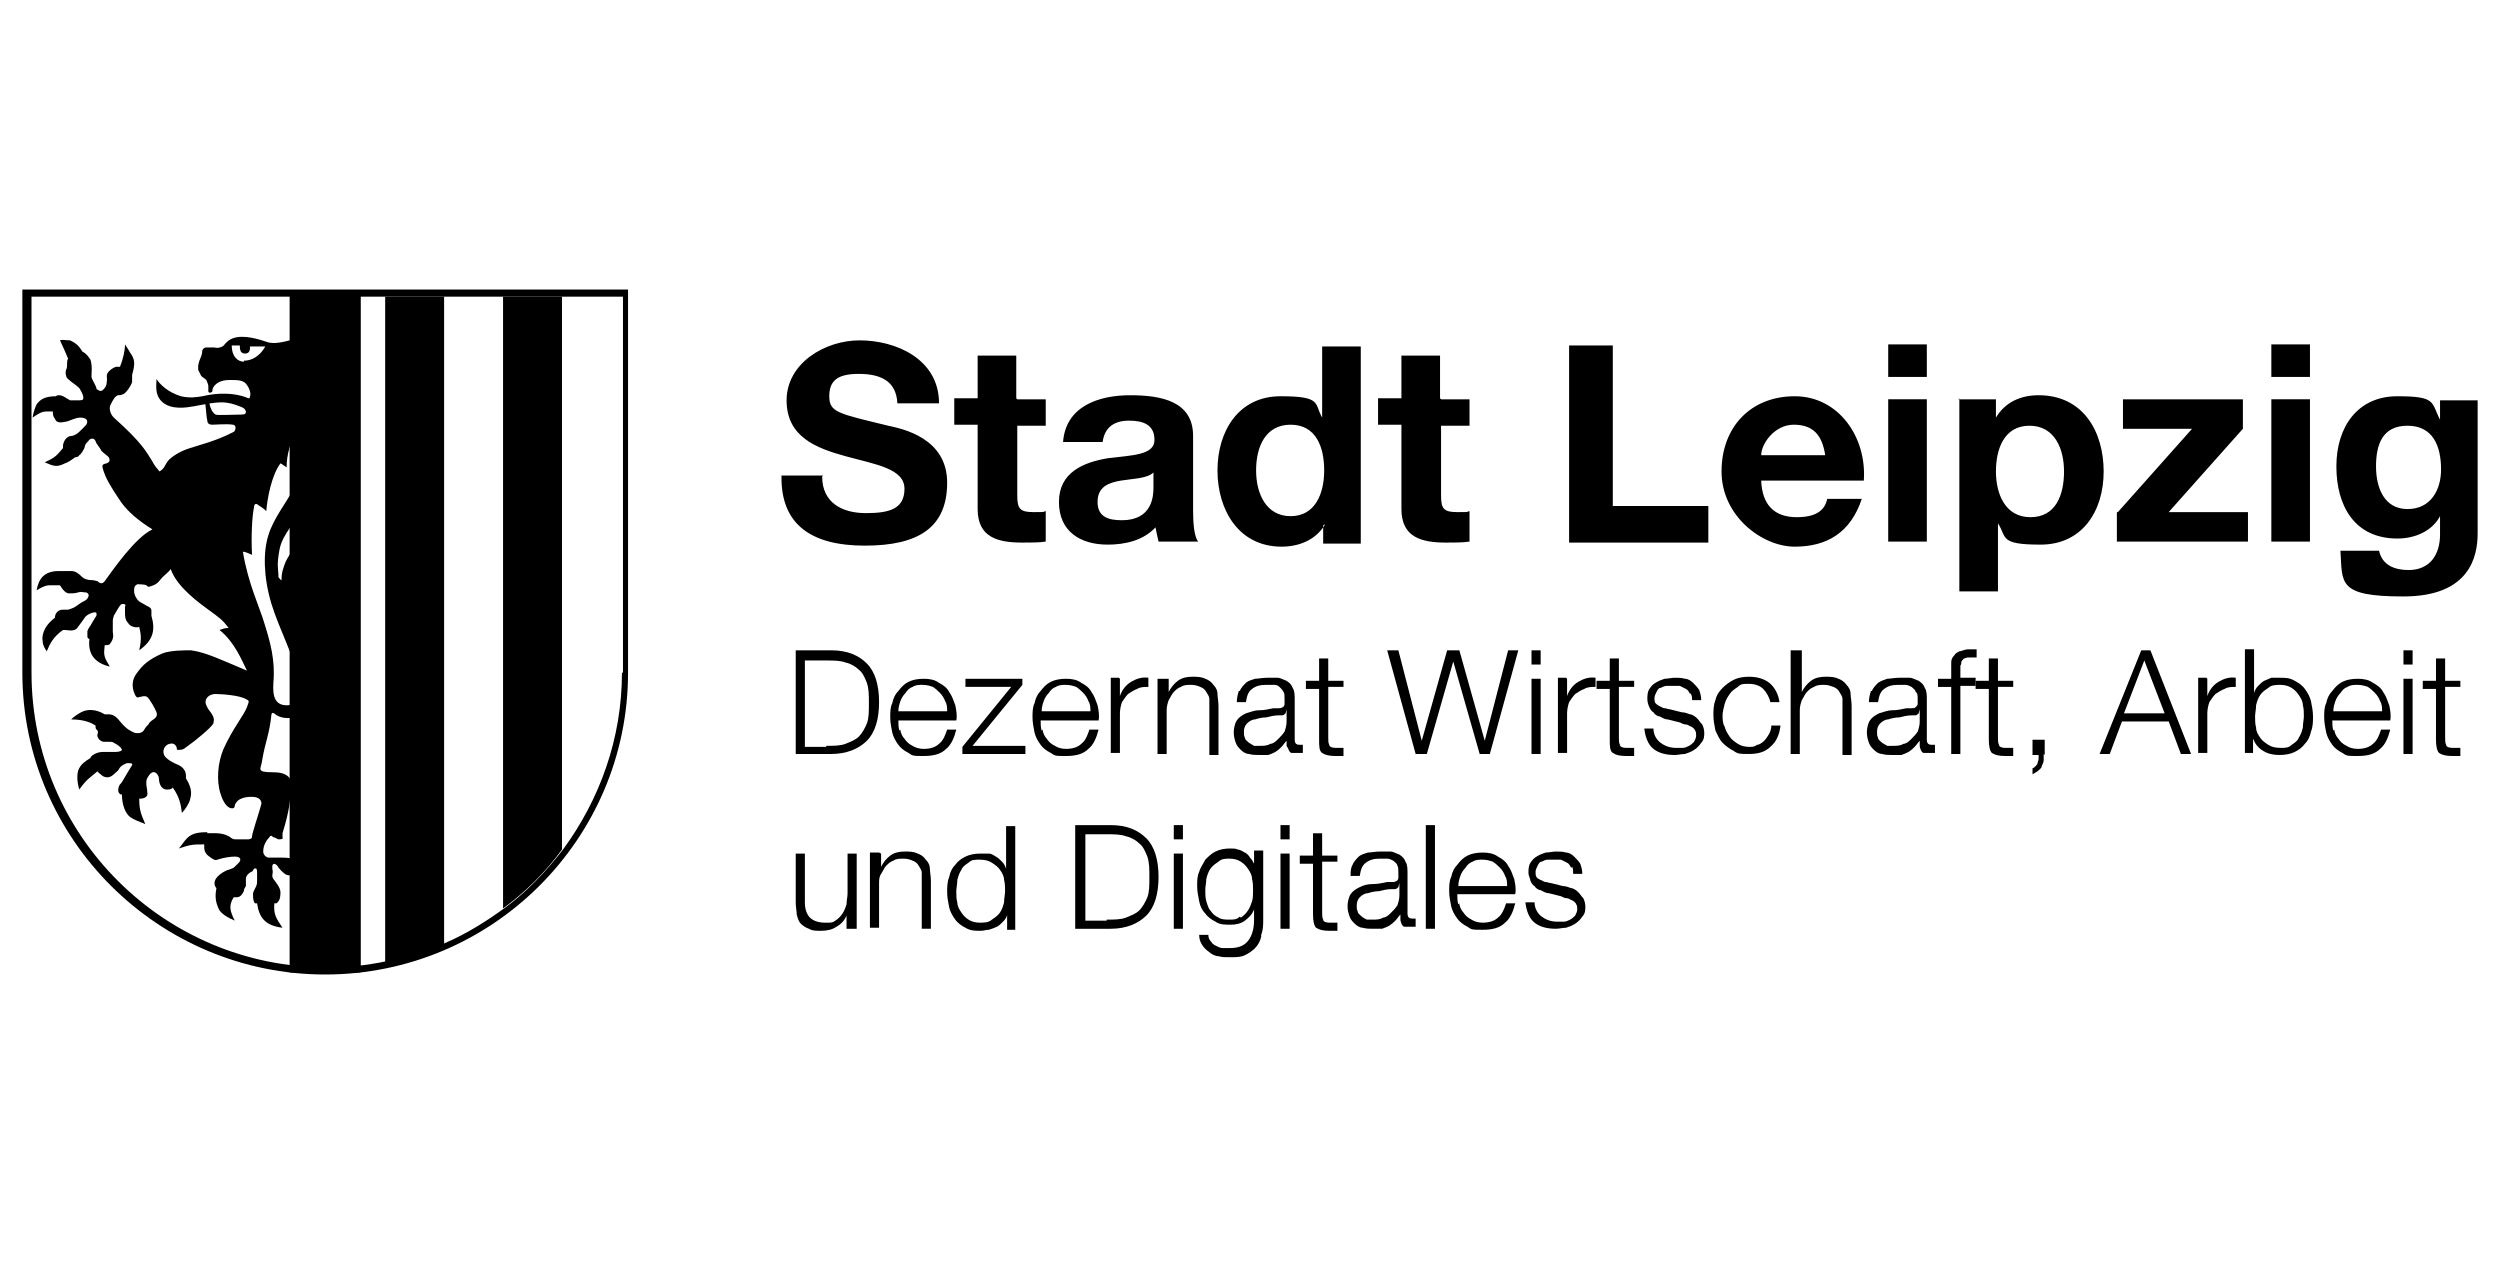 <?xml version="1.0" encoding="UTF-8"?>
<svg xmlns="http://www.w3.org/2000/svg" id="Ebene_1" version="1.1" viewBox="0 0 246 124" width="89" height="45">
  
  <defs>
    <style>
      .st0 {
        fill-rule: evenodd;
      }

      .st1 {
        fill: none;
        stroke: #000;
        stroke-miterlimit: 10;
        stroke-width: 7px;
      }
    </style>
  </defs>
  <path d="M2.2,28.3v37.7c0,16.4,13.4,29.7,29.8,29.7s29.8-13.3,29.8-29.7V28.3H2.2ZM61.2,66c0,6.5-2.2,12.5-5.8,17.4-1.7,2.2-3.6,4.2-5.8,5.8-1.8,1.3-3.7,2.5-5.8,3.4-1.9.8-3.8,1.4-5.8,1.8-1.9.4-3.8.6-5.8.6-16.1,0-29.1-13-29.1-29V29h58.2v37Z"/>
  <path class="st1" d="M32,28.5v67"/>
  <path d="M29.3,84.9s0,0,0-.1c-.1-.4-.6-.6-1.5-.6-.3,0-1.1,0-1.4,0-.1,0-.5-.2-.5-.6,0-.7.4-1.2.6-1.4.1-.2.2-.2.4,0,.2,0,.4.2.5.2.2,0,.5,0,.4-.2,0,0,0-.2,0-.4.7-2.3.7-3,.9-4.6,0-.4,0-1.4-1.8-1.4s-1.2-.3-1.1-1.2c.3-1.8.7-2.5.9-4.4,0-.3.2-.3.4-.1.6.5,2.4.7,3.2-.8.7-1.3.6-2.9,0-4.4-.6-1.4-.5-3.1-.3-3.9.1-.8.7-1.1.8-2.2,0-.8.1-1.3-.8-1.9,0,1.3-1,2.3-1.1,3.3,0,.2-.3.2-.3,0,0-.4,0-1.3,0-2,0-.7.3-1.7,1.2-2.8.7-.8,1-1.8,1-2.7,0-.9-.5-1.4-.7-1.6,0,.6-.2,1.1-.4,1.4-.5.9-1.1,1.6-1.6,2.6-.3.8-.4,1.1-.4,1.8-.1,0-.2-.2-.3-.3,0-.8-.2-1.1.1-2.7.3-1.6,1.6-2.6,2.3-4.4.4-1.1.6-1.8.4-2.5-.1-.5-.4-.9-1.2-1.1.2,1.1,0,1.6-.3,2.3-.4.9-1.8,2.6-2.3,4.3-.5,1.6-.5,4,.3,6.7.8,2.6,2.3,5.3,2.7,7.6.3,1.9-.4,2.4-1,2.4-1.3.1-1.6-.8-1.5-2.2.2-2.2-.3-4-.9-5.9-.4-1.4-1.6-3.9-2.1-7,.3,0,.6.2.9.3-.1-1.8,0-3.8.2-4.7,0-.3.2-.4.4-.2.3.2.5.3.8.6.1-1.2.5-3.5,1.4-4.7.2.1.3.2.6.4,0-2.7,1.7-4.2,1.6-8.1,0-1.3-.6-2.2-.8-2.5.3-.4.6-1.1.5-1.6,0-.2-.2-.5-1-.3-1.1.3-1.7.3-2.1.2-.9-.3-2.4-.8-3.5-.4-.5.2-.7.5-.8.6-.2.3-.7.4-1,.3-.2,0-.6,0-.8,0-.2,0-.3.1-.4.3,0,.6-.3.8-.4,1.5,0,.1,0,.3,0,.4.1.2.2.4.3.6.2.2.3.2.5.4.1.2.2.5.2.6,0,.1,0,.3,0,.5,0,.2.3.2.4,0,0-.1,0-.2.1-.4.2-.3.6-.7,1.6-.7.8,0,1.4,0,1.7.5.3.4.4.9.3,1.1,0,.3-.2.2-.4.1-1.1-.4-2.6-.5-4.3-.1-.6.1-1.2.2-2.1,0-1.3-.4-2.1-1.2-2.4-1.7,0,.6-.2,1.5.5,2.2.9.9,2.5.6,3.1.5,1.6-.3,2.2-.4,2.8-.4.7,0,1.3.2,1.8.4.3.1.5.2.6.5,0,.2-.1.3-.4.3-.8,0-2.4.1-2.6,0-.3-.2-.5-.6-.6-1.1-.2,0-.3,0-.4,0,.1.8.1,1.3.2,1.7,0,.2.1.4.5.4.2,0,1.5-.1,2,0,.4,0,.3.6.1.7-1.7.9-3.4,1.3-4.3,1.6-1,.3-1.9.9-2.2,1.3-.3.4-.3.7-.8,1-.7-.8-.5-.7-.9-1.3-.4-.6-.8-1.5-3.6-4-.4-.4-.5-1-.3-1.3.2-.4.4-.8.7-.9.2,0,.3,0,.5-.1.2,0,.8-.8.9-1.2,0-.2,0-.5,0-.7.3-1.1.3-1.5-.2-2.2-.1-.2-.3-.5-.5-.8,0,.6-.2,1.5-.5,2.2-.1,0-.3,0-.4,0-.3.1-.7.4-.8.6-.2.3,0,.5-.1.9,0,.4-.2.6-.3.7-.3.4-.6,0-.7,0,0-.3-.4-.8-.5-1.2,0-.4.1-1.1-.1-1.7-.2-.3-.4-.6-.8-.8,0,0,0,0,0,0-.4-.7-.8-.9-1.2-1.1-.4,0-.8-.1-1,0,.2.4.6,1.3.8,1.8-.2.3,0,.8-.2,1.1-.1.3,0,.8.2.9.4.4.7.5,1.1.9.2.3.4.7.4.9,0,.2,0,.3-.4.3-.4,0-.8,0-.9,0-.4-.2-.7-.5-1.1-.5-.1,0-.2,0-.3.1-1.2,0-1.6.4-1.9.8-.1.2-.3.7-.4,1.3.6-.4.9-.6,1.4-.6.3,0,.5,0,.6,0,0,.2,0,.5.2.7.2.6.9.3,1.1.3.2,0,.9-.4,1.4-.4.8,0,.8.5.5.8-.4.4-.8.9-1.3,1-.5,0-.8.4-.9.9,0,0,0,.2,0,.3-.6.7-.7.9-1.8,1.4.9.4,1.2.5,2,.1.3-.1.6-.3,1-.6.1,0,.3,0,.4-.2.2-.1.4-.5.5-.7.1-.3,0-.3.4-.7.1-.2.5-.4.7,0,0,.2.4.6.6,1,.2.2.5.4.7.6.2.4,0,.5-.2.6-.5.1-.5.2-.3.8.2.6.6,1.4,1.7,3,.7,1,1.8,1.9,3.1,2.7-1.7.8-3.9,4-4.7,5.1-.3.4-.6.1-.7,0-.1,0-.3-.1-.5-.1-.4,0-.8-.1-1-.3-.4-.4-.7-.6-1.1-.6-.4,0-.7,0-1.1,0,0,0-.1,0-.1,0-1.5,0-2,.8-2.2,1.9.8-.5,1.1-.5,1.4-.5.3,0,.6,0,.9,0,.3.5.6.8.9.8.3,0,.6,0,.9-.1.3-.1.4,0,.7,0,.2,0,.4.2.3.4-.1.3-.3.4-.5.5-.6.3-.7.6-1.5.8-.1,0-.2,0-.5,0-.6,0-.8.5-.8.8,0,0,0,0,0,0-1.2.9-1.3,1.9-1.2,2.3,0,.4.2.7.4,1,.3-.7.6-1.4,1.6-2.1,0,0,.1,0,.2,0,.2,0,.9.2,1.2-.2.3-.4.6-.8.8-1.1.2-.2.4-.3.7-.4.4-.1.4,0,.4.2,0,.2-.2.3-.2.4,0,0-.2.3-.3.5-.1.2-.3.4-.4.7,0,.2,0,.5,0,.6,0,0,0,.1.2.2-.2,1.6.7,2.4,2,2.7-.6-1-.6-1.1-.5-2.1.2,0,.4,0,.5-.1.3-.4.4-.7.3-1.2,0-.4,0-.5,0-1.1,0-.1,0-.2.1-.5.3-.5.5-.9.7-1.1.1-.1.6-.1.4.2,0,.1,0,.2,0,.6,0,.3,0,.7.3,1,.2.4.8.5,1.1.4.1.5.3,1,0,2.3,1.4-1,1.6-2,1.2-3.4,0,0,0,0,0,0,0-.2,0-.3,0-.5,0-.3-.3-.4-.5-.5-.3-.2-.6-.3-.8-.5-.1-.1-.4-.5-.4-.9,0-.4,0-.5.3-.7.1,0,.7,0,.9.1.2.2.2.2.7,0,.5-.2.6-.5.9-.8.2-.2.7-.6.8-.8.6,1.8,2.9,3.4,3.7,4,1.1.8,1.4,1,2,1.8-.4,0-.6.1-.9.2,1.5,1.2,2.2,3,2.7,4-2.4-1-4-1.8-5.5-2-.7,0-2,0-2.8.3-1.4.6-2,1.2-2.5,1.9-.5.6-.6,1.4-.2,2.2.1.2.2.3.4.2.2,0,.5-.2.8,0,.3.3.8,1.2.9,1.5,0,0,.2.4-.3.7-.3.2-.4.3-.5.5-.1.1-.3.3-.4.5-.2.4-.7.4-1,.3-.4-.2-.7-.3-1.3-1-.4-.5-.7-.8-1.2-.8-.2,0-.3,0-.4,0-.8-.5-1.6-.5-2.1-.3-.5.2-1,.6-1.2.8,1.4,0,2.1.4,2.4.6,0,.2,0,.3.1.4.3.2,0,.5.1.7.1.3.4.5.6.5.8,0,.9,0,1,.1,0,0,.4.2.6.4,0,0,.2.2.2.3-.1.2-.6.2-.7.2-.2,0-.6,0-1.2,0-.6,0-1.2.4-1.2.6,0,0,0,0,0,0h0c-.5.3-.9.6-1.1,1-.2.3-.3,1.1,0,2.1.8-1.1,1-1.1,1.8-1.8,0,.1.2.2.3.3.4.4.9.4,1.3,0,.2-.2.4-.3.5-.5.2-.4.6-.5.8-.6.3,0,.6,0,.5.2-.2.3-.6,1-.9,1.5-.2.4-.3.3-.4.6-.2.6.1.8.3.8,0,1.1.4,1.9.8,2.2.4.3.8.4,1.5.7-.5-1.1-.6-1.6-.6-2.5,0,0,0,0,.1,0,.4,0,.8-.2.7-.6,0-.3-.1-.6-.1-.9s0-.4.2-.7c.3-.5.7-.6,1,0,.1.4,0,.5.2.9.1.2.3.4.6.4.2,0,.5,0,.6-.2.7,1,.8,1.7.9,2.5.3-.3.7-.9.8-1.3.1-.4.3-1-.4-2.1,0,0,0-.2,0-.3,0-.2-.1-.7-.7-1-.5-.2-1.1-.5-1.4-.9-.3-.5,0-1.1.5-1.2.4-.1.6.1.7.4,0,.2,0,.2.2.2.5,0,.6-.2.9-.4.6-.4,2.3-1.8,2.5-2.2,0-.2.2-.4-.2-1-.1-.2-.3-.3-.5-.8-.2-.4,0-1,.8-1.1.6,0,2.4.1,3.1.5.4.2.3.2.1.8-.3.8-1.4,2.1-2.3,4.1-.6,1.4-.7,3.2-.3,4.4.3,1,.7,1.3.9,1.4,0,0,.5.2.5-.2,0-.1.1-.3.3-.5.6-.5,1.7-.4,1.9-.3.3.1.5.4.4.7-.3,1.1-.8,2.5-.9,3.1,0,.2,0,.2-.3.3-.3,0-.9,0-1.3,0-.2,0-.2,0-.4-.1-.7-.6-1.7-.5-2.2-.5,0,0-.2,0-.2,0,0,0,0,0,0-.1-.9,0-1.5.1-2,.6-.3.3-.6.8-.8,1,1.2-.4,1.4-.4,2.5-.4,0,.1,0,.2,0,.3,0,.4.2.7.5.9.4.3.6.4.8.3.6-.2,1.3-.3,1.7-.3.7,0,.6.4.4.6-.1.1-.3.3-.4.4-.2.2-.4.2-.6.3-.2,0-.9.4-1.2.8-.3.4-.2.8,0,1-.2,1,0,1.5.2,2,.2.5.9.9,1.6,1.2-.5-1-.6-1.5-.1-2.3.2,0,.2,0,.3,0,.3,0,.5-.2.7-.6,0-.1,0-.2.2-.5,0-.2,0-.5,0-.7,0-.3.2-.5.5-.7.2,0,.2-.2.3-.3.2-.1.3,0,.3.3,0,.3,0,.6,0,1,0,.5-.4.8-.4,1.2,0,.3,0,.7.2.9,0,0,.1,0,.2,0,.2,1.4.8,2.2,2.5,2.4-.6-.9-.9-1.3-.8-2.4.2,0,.3,0,.3-.1.3-.2.3-.8.3-1,0-.2-.1-.5-.4-.9-.3-.4-.4-.5-.4-.7,0-.3.1-.3,0-.7,0,0,0-.2,0-.3.1-.3.3-.2.5,0,.2.4.7.8.9.9.4.1.7,0,1,0,0,0,0,0,.1-.1.3.2,1,.6,1.3,1.9.7-1.5.8-2.6-.7-3.6ZM24,35.4c-.6,0-1.2-.5-1.2-1.6.2,0,.6,0,.8,0,0,.3,0,.8.5.8s.5-.4.5-.7h1.5c-.2.4-.9,1.4-2.1,1.4Z"/>
  <path d="M37.9,94.5c2-.4,4-1,5.8-1.8V29h-5.8v65.4Z"/>
  <path d="M49.5,89.2c2.2-1.6,4.2-3.6,5.8-5.8V29h-5.8v60.2Z"/>
  <path class="st0" d="M80.9,46.7c0,2.6,2,3.6,4.3,3.6s3.8-.4,3.8-2.4-2.9-2.4-5.8-3.2c-2.9-.8-5.8-1.9-5.8-5.5s3.7-5.9,7.2-5.9,7.8,1.8,7.8,6.2h-4.1c-.1-2.3-1.8-2.9-3.8-2.9s-2.9.6-2.9,2.2.9,1.7,5.8,2.9c1.4.3,5.8,1.2,5.8,5.6s-2.8,6.2-8.1,6.2-8.3-2.1-8.2-6.9h4.1ZM100.1,39.1h2.8v2.6h-2.8v6.9c0,1.3.3,1.6,1.6,1.6s.8,0,1.2-.1v3c-.6.1-1.5.1-2.3.1-2.4,0-4.4-.5-4.4-3.3v-8.3h-2.3v-2.6h2.3v-4.2h3.8v4.2ZM113.5,46.3c-.6.6-2,.6-3.2.8-1.2.2-2.3.6-2.3,2.1s1.1,1.8,2.4,1.8c3,0,3.1-2.4,3.1-3.2v-1.4ZM104.6,43.4c.2-3.6,3.5-4.7,6.6-4.7s6.2.6,6.2,4v7.3c0,1.3.1,2.6.5,3.1h-3.9c-.1-.4-.2-.9-.3-1.4-1.2,1.3-3,1.7-4.7,1.7-2.7,0-4.8-1.3-4.8-4.2s2.4-3.9,4.8-4.3c2.4-.3,4.6-.3,4.6-1.8s-1.1-1.9-2.5-1.9-2.4.6-2.6,2.1h-3.9ZM127,41.6c-2.5,0-3.4,2.2-3.4,4.5s1,4.5,3.4,4.5,3.3-2.2,3.3-4.5-.8-4.5-3.3-4.5ZM130.4,51.4h0c-.9,1.5-2.5,2.2-4.3,2.2-4.2,0-6.3-3.6-6.3-7.5s2.1-7.3,6.2-7.3,3.3.7,4.1,2.1h0v-7h3.8v19.4h-3.7v-1.8ZM141.8,39.1h2.8v2.6h-2.8v6.9c0,1.3.3,1.6,1.6,1.6s.8,0,1.2-.1v3c-.6.1-1.5.1-2.3.1-2.4,0-4.4-.5-4.4-3.3v-8.3h-2.3v-2.6h2.3v-4.2h3.8v4.2ZM154.4,33.8h4.3v15.8h9.4v3.6h-13.7v-19.4ZM179.6,44.6c-.3-2-1.2-3-3.1-3s-3.2,1.9-3.2,3h6.3ZM173.3,47.1c.1,2.4,1.3,3.6,3.5,3.6s2.8-.9,3-1.8h3.4c-1.1,3.3-3.4,4.7-6.6,4.7s-7.2-3-7.2-7.4,2.9-7.4,7.2-7.4,7.1,4,6.8,8.3h-10.1ZM185.8,53.1h3.8v-14h-3.8v14ZM185.8,36.9h3.8v-3.2h-3.8v3.2ZM203.1,46.2c0-2.2-.9-4.5-3.4-4.5s-3.3,2.3-3.3,4.5.9,4.5,3.4,4.5c2.5,0,3.3-2.2,3.3-4.5ZM192.7,39.1h3.7v1.8h0c.9-1.5,2.4-2.2,4.2-2.2,4.4,0,6.4,3.6,6.4,7.5s-2.1,7.2-6.2,7.2-3.3-.7-4.2-2.1h0v6.7h-3.8v-19ZM208.4,50.2l7.3-8.2h-6.8v-2.9h11.8v2.9l-7.3,8.2h7.8v2.9h-12.9v-2.9ZM223.5,53.1h3.8v-14h-3.8v14ZM223.5,36.9h3.8v-3.2h-3.8v3.2ZM240.2,46c0-2.3-.8-4.3-3.3-4.3s-3.1,1.9-3.1,4,.8,4.2,3.1,4.2,3.3-1.9,3.3-3.9ZM243.8,52.3c0,2.3-.8,6.2-7.3,6.2s-6-1.3-6.2-4.5h3.8c.3,1.4,1.5,1.9,2.9,1.9,2.1,0,3.1-1.5,3.1-3.5v-1.8h0c-.8,1.5-2.5,2.2-4.2,2.2-4.2,0-6-3.2-6-7.1s2.1-6.9,6-6.9,3.3.6,4.2,2.3h0v-1.9h3.7s0,13.1,0,13.1Z"/>
  <path d="M81.8,63.8c1.6,0,2.7.5,3.5,1.3.8.8,1.2,2.1,1.2,3.8s-.4,3-1.2,3.8c-.8.8-2,1.3-3.5,1.3h-3.5v-10.2h3.5ZM81.3,73.2c.7,0,1.4,0,1.9-.2.5-.2,1-.4,1.3-.7.3-.3.6-.8.8-1.3.2-.5.2-1.2.2-2s0-1.4-.2-2c-.2-.5-.4-1-.8-1.3-.3-.3-.8-.6-1.3-.7-.5-.2-1.2-.2-1.9-.2h-2.1v8.5h2.1Z"/>
  <path d="M88.6,71.6c0,.3.2.7.4.9.2.3.4.5.8.7.3.2.7.3,1.1.3.7,0,1.2-.2,1.5-.5.4-.3.6-.8.8-1.4h.9c-.2.8-.5,1.5-1,1.9-.5.5-1.2.7-2.2.7s-1.1,0-1.5-.3c-.4-.2-.8-.5-1-.8-.3-.4-.5-.8-.6-1.2-.1-.5-.2-1-.2-1.5s0-1,.2-1.4c.1-.5.3-.9.6-1.2.3-.4.6-.7,1-.9.4-.2.9-.3,1.5-.3s1.1.1,1.5.4c.4.2.8.5,1,.9.3.4.4.8.6,1.3.1.5.2,1,.1,1.5h-5.7c0,.3,0,.7.1,1ZM93,68.8c-.1-.3-.3-.6-.5-.8-.2-.2-.4-.4-.7-.6-.3-.1-.6-.2-1-.2s-.7,0-1,.2c-.3.1-.5.3-.7.6-.2.2-.4.5-.5.8-.1.3-.2.6-.2,1h4.8c0-.3,0-.7-.2-1Z"/>
  <path d="M100.9,73.2v.8h-6.2v-.7l4.8-5.9h-4.5v-.8h5.6v.6l-4.9,6h5.1Z"/>
  <path d="M102.6,71.6c0,.3.2.7.4.9.2.3.4.5.8.7.3.2.7.3,1.1.3.7,0,1.2-.2,1.5-.5.4-.3.6-.8.8-1.4h.9c-.2.8-.5,1.5-1,1.9-.5.5-1.2.7-2.2.7s-1.1,0-1.5-.3c-.4-.2-.8-.5-1-.8-.3-.4-.5-.8-.6-1.2-.1-.5-.2-1-.2-1.5s0-1,.2-1.4c.1-.5.3-.9.6-1.2.3-.4.6-.7,1-.9.4-.2.9-.3,1.5-.3s1.1.1,1.5.4c.4.2.8.5,1,.9.3.4.4.8.6,1.3.1.5.2,1,.1,1.5h-5.7c0,.3,0,.7.1,1ZM107.1,68.8c-.1-.3-.3-.6-.5-.8-.2-.2-.4-.4-.7-.6-.3-.1-.6-.2-1-.2s-.7,0-1,.2c-.3.1-.5.3-.7.6-.2.2-.4.5-.5.8-.1.3-.2.6-.2,1h4.8c0-.3,0-.7-.2-1Z"/>
  <path d="M110.2,66.6v1.7h0c.2-.6.6-1.1,1.1-1.4.5-.3,1.1-.5,1.7-.4v.9c-.4,0-.8,0-1.1.2-.3.1-.6.3-.9.5-.2.2-.4.5-.6.8-.1.3-.2.7-.2,1.1v3.9h-.9v-7.4h.8Z"/>
  <path d="M115,66.6v1.3h0c.2-.4.5-.8.9-1.1.4-.3.9-.4,1.4-.4s.9,0,1.3.2c.3.1.6.3.8.6.2.2.4.5.4.9,0,.3.1.7.1,1.2v4.8h-.9v-4.6c0-.3,0-.6,0-.9,0-.3-.2-.5-.3-.7-.1-.2-.3-.4-.6-.5-.2-.1-.5-.2-.9-.2s-.7,0-1,.2c-.3.1-.5.3-.7.5-.2.2-.3.5-.5.8-.1.3-.2.6-.2,1v4.3h-.9v-7.4h.9Z"/>
  <path d="M122,67.8c.1-.3.4-.6.6-.8s.6-.3.9-.4c.3,0,.7-.1,1.2-.1s.6,0,1,0c.3,0,.6.2.9.3.3.2.5.4.6.7.2.3.2.7.2,1.2v3.9c0,.4.2.5.5.5s.2,0,.3,0v.8c0,0-.2,0-.3,0,0,0-.2,0-.3,0-.2,0-.4,0-.5,0-.1,0-.2-.1-.3-.3,0-.1-.1-.2-.2-.4,0-.2,0-.3,0-.5h0c-.2.2-.3.4-.5.6-.2.2-.3.3-.6.5-.2.1-.4.2-.7.3-.3,0-.6,0-.9,0s-.7,0-1-.1c-.3,0-.6-.2-.8-.4-.2-.2-.4-.4-.5-.7s-.2-.6-.2-1,.1-.9.3-1.2c.2-.3.5-.5.9-.7.4-.1.8-.3,1.3-.3.5,0,.9-.1,1.4-.2.2,0,.4,0,.5,0,.1,0,.3,0,.4-.1.1,0,.2-.2.2-.3,0-.1,0-.3,0-.5,0-.3,0-.6-.1-.7-.1-.2-.2-.3-.4-.5s-.4-.2-.6-.2c-.2,0-.5,0-.7,0-.6,0-1,.1-1.4.4-.4.3-.5.7-.6,1.3h-.9c0-.4.1-.8.2-1.1ZM126.5,70c0,0-.2.2-.3.2-.2,0-.3,0-.4,0-.4,0-.8.1-1.2.2-.4,0-.8.1-1.1.2-.3,0-.6.2-.8.4-.2.2-.3.5-.3.8s0,.4.1.6c0,.2.2.3.4.5.2.1.3.2.5.3.2,0,.4,0,.6,0,.3,0,.7,0,1-.2.3,0,.6-.3.8-.5.2-.2.4-.4.6-.7.1-.3.2-.6.2-1v-1.2h0Z"/>
  <path d="M132.2,66.6v.8h-1.5v5c0,.3,0,.5.1.7,0,.2.3.3.6.3.3,0,.5,0,.8,0v.8c-.1,0-.3,0-.4,0-.1,0-.3,0-.4,0-.6,0-1-.1-1.3-.3s-.3-.7-.3-1.3v-5h-1.3v-.8h1.3v-2.2h.9v2.2h1.5Z"/>
  <path d="M137.6,63.8l2.3,8.9h0l2.5-8.9h1.2l2.5,8.9h0l2.3-8.9h1l-2.8,10.2h-1l-2.6-9.1h0l-2.6,9.1h-1.1l-2.8-10.2h1Z"/>
  <path d="M151.6,63.8v1.4h-.9v-1.4h.9ZM151.6,66.6v7.4h-.9v-7.4h.9Z"/>
  <path d="M154.2,66.6v1.7h0c.2-.6.6-1.1,1.1-1.4.5-.3,1.1-.5,1.7-.4v.9c-.4,0-.8,0-1.1.2-.3.1-.6.3-.9.5-.2.2-.4.5-.6.8-.1.3-.2.7-.2,1.1v3.9h-.9v-7.4h.8Z"/>
  <path d="M160.8,66.6v.8h-1.5v5c0,.3,0,.5.1.7,0,.2.3.3.6.3.3,0,.5,0,.8,0v.8c-.1,0-.3,0-.4,0-.1,0-.3,0-.4,0-.6,0-1-.1-1.3-.3s-.3-.7-.3-1.3v-5h-1.3v-.8h1.3v-2.2h.9v2.2h1.5Z"/>
  <path d="M166.3,68.1c-.1-.2-.2-.4-.4-.5-.2-.1-.4-.2-.6-.3-.2,0-.5,0-.7,0s-.4,0-.6,0c-.2,0-.4.1-.6.2-.2,0-.3.2-.4.4-.1.2-.2.4-.2.6s0,.4.1.5c.1.1.2.2.4.3.1,0,.3.2.5.2.2,0,.3.1.5.1l1.2.3c.3,0,.5.1.8.2.2,0,.5.2.7.4.2.2.3.4.5.6.1.2.2.5.2.8s0,.7-.3,1c-.2.3-.4.5-.7.7-.3.2-.6.3-.9.4-.3,0-.7.1-1,.1-.9,0-1.6-.2-2.1-.6-.5-.4-.8-1.1-.9-2h.9c0,.6.3,1.1.7,1.4s.9.5,1.5.5.4,0,.7,0c.2,0,.4-.1.6-.2.2-.1.4-.3.5-.4.1-.2.2-.4.2-.6s0-.4-.1-.5c0-.1-.2-.3-.4-.4-.1,0-.3-.2-.5-.2-.2,0-.4-.1-.6-.2l-1.2-.3c-.3,0-.6-.2-.8-.3-.2,0-.5-.2-.6-.4-.2-.1-.3-.3-.4-.5-.1-.2-.2-.5-.2-.8s0-.7.2-1c.2-.3.4-.5.6-.6.3-.2.6-.3.9-.4.3,0,.7-.1,1-.1s.7,0,1,.1c.3,0,.6.2.8.4.2.2.4.4.6.7.1.3.2.6.2,1h-.9c0-.3,0-.5-.2-.7Z"/>
  <path d="M173.5,67.6c-.3-.3-.8-.5-1.4-.5s-.8,0-1.1.3c-.3.2-.6.4-.8.7-.2.3-.4.6-.5,1-.1.4-.2.8-.2,1.1s0,.8.2,1.1c.1.4.3.7.5,1,.2.3.5.5.8.7.3.2.7.3,1.1.3s.5,0,.8-.2c.2,0,.5-.2.7-.4.2-.2.3-.4.5-.7.1-.2.2-.5.2-.8h.9c-.1.9-.4,1.6-1,2.1-.5.5-1.2.7-2.1.7s-1.1,0-1.5-.3c-.4-.2-.8-.5-1.1-.8-.3-.3-.5-.8-.7-1.2-.1-.5-.2-1-.2-1.5s0-1,.2-1.5c.1-.5.4-.9.7-1.2.3-.3.7-.6,1.1-.8.4-.2.9-.3,1.5-.3.8,0,1.5.2,2,.6.5.4.9,1.1,1,1.9h-.9c-.1-.5-.4-1-.7-1.3Z"/>
  <path d="M177.3,63.8v4.1h0c.2-.4.5-.8.9-1.1.4-.3.9-.4,1.4-.4s.9,0,1.3.2c.3.1.6.3.8.6.2.2.4.5.4.9,0,.3.1.7.1,1.2v4.8h-.9v-4.6c0-.3,0-.6,0-.9s-.2-.5-.3-.7-.3-.4-.6-.5c-.3-.1-.5-.2-.9-.2s-.7,0-1,.2c-.3.1-.5.3-.7.5-.2.2-.3.5-.5.8-.1.3-.2.6-.2,1v4.3h-.9v-10.2h.9Z"/>
  <path d="M184.2,67.8c.1-.3.4-.6.6-.8.3-.2.6-.3.9-.4.3,0,.7-.1,1.2-.1s.6,0,1,0c.3,0,.6.2.9.3.3.2.5.4.6.7.2.3.2.7.2,1.2v3.9c0,.4.2.5.5.5s.2,0,.3,0v.8c-.1,0-.2,0-.3,0,0,0-.2,0-.3,0-.2,0-.4,0-.5,0-.1,0-.2-.1-.3-.3,0-.1-.1-.2-.1-.4,0-.2,0-.3,0-.5h0c-.2.2-.3.4-.5.6-.2.2-.3.3-.6.5-.2.1-.4.2-.7.3-.3,0-.6,0-.9,0s-.7,0-1-.1c-.3,0-.6-.2-.8-.4-.2-.2-.4-.4-.5-.7-.1-.3-.2-.6-.2-1s.1-.9.3-1.2c.2-.3.5-.5.9-.7.4-.1.8-.3,1.3-.3.5,0,.9-.1,1.4-.2.2,0,.4,0,.5,0,.1,0,.3,0,.4-.1,0,0,.2-.2.2-.3,0-.1,0-.3,0-.5,0-.3,0-.6-.2-.7,0-.2-.2-.3-.4-.5-.2-.1-.4-.2-.6-.2-.2,0-.5,0-.7,0-.6,0-1,.1-1.4.4s-.5.7-.6,1.3h-.9c0-.4.1-.8.2-1.1ZM188.8,70c0,0-.2.2-.3.2-.2,0-.3,0-.4,0-.4,0-.8.1-1.2.2-.4,0-.8.1-1.1.2-.3,0-.6.2-.8.4-.2.2-.3.5-.3.8s0,.4.1.6c0,.2.2.3.4.5.2.1.3.2.5.3.2,0,.4,0,.6,0,.3,0,.7,0,1-.2.3,0,.6-.3.8-.5.2-.2.4-.4.6-.7.1-.3.2-.6.2-1v-1.2h0Z"/>
  <path d="M192.9,67.4v6.6h-.9v-6.6h-1.3v-.8h1.3v-.7c0-.3,0-.6,0-.9,0-.3.1-.5.3-.7.1-.2.3-.3.5-.4.2,0,.5-.2.9-.2s.3,0,.4,0c.1,0,.2,0,.4,0v.8c-.1,0-.2,0-.3,0-.1,0-.2,0-.3,0-.2,0-.4,0-.6.1-.1,0-.2.2-.3.3,0,.1,0,.3-.1.4,0,.2,0,.4,0,.6v.6h1.5v.8h-1.5Z"/>
  <path d="M198.1,66.6v.8h-1.5v5c0,.3,0,.5.1.7,0,.2.3.3.6.3.3,0,.5,0,.8,0v.8c-.1,0-.3,0-.4,0-.1,0-.3,0-.4,0-.6,0-1-.1-1.3-.3-.2-.2-.3-.7-.3-1.3v-5h-1.3v-.8h1.3v-2.2h.9v2.2h1.5Z"/>
  <path d="M201.1,74c0,.2,0,.4,0,.6,0,.2-.1.4-.2.6,0,.2-.2.3-.4.5-.2.1-.3.2-.5.3v-.6c.1,0,.2-.1.3-.2,0,0,.2-.2.2-.3,0-.1.1-.3.1-.4,0-.1,0-.3,0-.4h-.6v-1.5h1.2v1.5Z"/>
  <path d="M211.6,63.8l4,10.2h-1l-1.2-3.2h-4.6l-1.2,3.2h-1l4.1-10.2h1.1ZM213,70l-2-5.2-2,5.2h4Z"/>
  <path d="M217.2,66.6v1.7h0c.2-.6.6-1.1,1.1-1.4.5-.3,1.1-.5,1.7-.4v.9c-.4,0-.8,0-1.1.2-.3.1-.6.3-.9.5-.2.2-.4.5-.6.8-.1.3-.2.7-.2,1.1v3.9h-.9v-7.4h.8Z"/>
  <path d="M221.8,63.8v4.2h0c.1-.3.2-.5.4-.7.2-.2.4-.4.6-.5.2-.1.5-.2.7-.3.3,0,.5,0,.8,0,.6,0,1,0,1.5.3.4.2.8.5,1,.8.3.4.5.8.6,1.2.1.5.2,1,.2,1.5s0,1-.2,1.5c-.1.5-.3.9-.6,1.2-.3.4-.6.6-1,.8-.4.2-.9.3-1.5.3s-1.1-.1-1.6-.4c-.5-.3-.8-.7-1-1.2h0v1.4h-.8v-10.2h.9ZM226.6,69.2c0-.4-.2-.7-.4-1-.2-.3-.4-.5-.7-.7-.3-.2-.7-.3-1.1-.3s-.9,0-1.2.3c-.3.2-.6.4-.8.7-.2.3-.3.6-.4,1,0,.4-.1.8-.1,1.1s0,.8.1,1.1c0,.4.2.7.4,1,.2.3.5.5.8.7.3.2.7.3,1.2.3s.8,0,1.1-.3c.3-.2.6-.4.7-.7.2-.3.3-.6.4-1,0-.4.1-.8.1-1.1s0-.8-.1-1.1Z"/>
  <path d="M229.7,71.6c0,.3.2.7.4.9.2.3.4.5.8.7.3.2.7.3,1.1.3.7,0,1.2-.2,1.5-.5.4-.3.6-.8.8-1.4h.9c-.2.8-.5,1.5-1,1.9-.5.5-1.2.7-2.2.7s-1.1,0-1.5-.3c-.4-.2-.8-.5-1-.8-.3-.4-.5-.8-.6-1.2-.1-.5-.2-1-.2-1.5s0-1,.2-1.4c.1-.5.3-.9.6-1.2.3-.4.6-.7,1-.9.4-.2.9-.3,1.5-.3s1.1.1,1.5.4c.4.2.8.5,1,.9.3.4.4.8.6,1.3.1.5.2,1,.1,1.5h-5.7c0,.3,0,.7.1,1ZM234.2,68.8c-.1-.3-.3-.6-.5-.8-.2-.2-.4-.4-.7-.6-.3-.1-.6-.2-1-.2s-.7,0-1,.2c-.3.1-.5.3-.7.6-.2.2-.4.5-.5.8-.1.3-.2.6-.2,1h4.8c0-.3,0-.7-.2-1Z"/>
  <path d="M237.4,63.8v1.4h-.9v-1.4h.9ZM237.4,66.6v7.4h-.9v-7.4h.9Z"/>
  <path d="M242.1,66.6v.8h-1.5v5c0,.3,0,.5.1.7,0,.2.3.3.6.3.3,0,.5,0,.8,0v.8c-.1,0-.3,0-.4,0-.1,0-.3,0-.4,0-.6,0-1-.1-1.3-.3-.2-.2-.3-.7-.3-1.3v-5h-1.3v-.8h1.3v-2.2h.9v2.2h1.5Z"/>
  <path d="M83.3,91.2v-1.3h0c-.2.5-.6.9-1,1.1-.4.3-1,.4-1.5.4s-.9,0-1.2-.2c-.3-.1-.6-.3-.8-.5s-.3-.5-.4-.9c0-.3-.1-.7-.1-1.2v-4.8h.9v4.8c0,.7.2,1.2.5,1.5.3.3.8.5,1.5.5s.7,0,1-.2.5-.4.7-.7c.2-.3.3-.6.4-.9,0-.4.1-.7.1-1.1v-3.9h.9v7.4h-.8Z"/>
  <path d="M86.7,83.8v1.3h0c.2-.4.5-.8.9-1.1s.9-.4,1.4-.4.9,0,1.3.2c.3.1.6.3.8.6.2.2.4.5.4.9,0,.3.1.7.1,1.2v4.7h-.9v-4.6c0-.3,0-.6,0-.9,0-.3-.2-.5-.3-.7-.1-.2-.3-.4-.6-.5-.2-.1-.5-.2-.9-.2s-.7,0-1,.2c-.3.1-.5.3-.7.5-.2.2-.3.5-.5.8s-.2.6-.2,1v4.3h-.9v-7.4h.9Z"/>
  <path d="M99.1,91.2v-1.4h0c0,.2-.2.5-.4.7-.2.2-.4.4-.6.5-.2.1-.5.2-.8.3-.3,0-.5.1-.8.1-.6,0-1,0-1.5-.3-.4-.2-.8-.5-1-.8-.3-.4-.5-.8-.6-1.2-.1-.5-.2-1-.2-1.5s0-1,.2-1.5c.1-.5.3-.9.6-1.2.3-.4.6-.6,1-.8.4-.2.9-.3,1.5-.3s.5,0,.8,0c.3,0,.5.2.7.3.2.1.4.3.6.5.2.2.3.4.4.7h0v-4.2h.9v10.2h-.8ZM94.2,88.6c0,.4.2.7.4,1,.2.3.4.5.7.7.3.2.7.3,1.1.3s.9,0,1.2-.3c.3-.2.6-.4.8-.7.2-.3.3-.6.4-1,0-.4.1-.8.1-1.1s0-.8-.1-1.1c0-.4-.2-.7-.4-1-.2-.3-.5-.5-.8-.7-.3-.2-.7-.3-1.2-.3s-.8,0-1.1.3c-.3.2-.6.4-.7.7-.2.3-.3.6-.4,1,0,.4-.1.8-.1,1.1,0,.4,0,.8.1,1.1Z"/>
  <path d="M109.3,81c1.6,0,2.7.5,3.5,1.3.8.8,1.2,2.1,1.2,3.8s-.4,3-1.2,3.8c-.8.8-2,1.3-3.5,1.3h-3.5v-10.2h3.5ZM108.9,90.3c.7,0,1.4,0,1.9-.2.5-.2,1-.4,1.3-.7.3-.3.6-.8.8-1.3.2-.5.2-1.2.2-2s0-1.4-.2-2c-.2-.5-.4-1-.8-1.3-.3-.3-.8-.6-1.3-.7-.5-.2-1.2-.2-1.9-.2h-2.1v8.5h2.1Z"/>
  <path d="M116.4,81v1.4h-.9v-1.4h.9ZM116.4,83.8v7.4h-.9v-7.4h.9Z"/>
  <path d="M124.1,92c-.1.4-.3.8-.6,1.1-.3.3-.6.5-1,.7-.4.2-.9.2-1.5.2s-.7,0-1.1-.1c-.3,0-.7-.2-.9-.4-.3-.2-.5-.4-.7-.7-.2-.3-.3-.6-.3-1h.9c0,.3.1.5.3.7.1.2.3.3.5.4.2.1.4.2.6.2.2,0,.5,0,.7,0,.8,0,1.4-.2,1.8-.7.4-.5.6-1.2.6-2.1v-1h0c-.2.5-.5.8-.9,1.1-.4.3-.9.4-1.4.4s-1.1,0-1.5-.3c-.4-.2-.8-.5-1-.8-.3-.3-.5-.7-.6-1.2-.1-.5-.2-1-.2-1.5s0-1,.2-1.4c.1-.4.4-.8.6-1.2.3-.3.6-.6,1-.8.4-.2.9-.3,1.4-.3s.5,0,.8.1c.2,0,.5.2.7.3.2.1.4.3.5.5.2.2.3.4.4.6h0v-1.3h.9v6.8c0,.5,0,1-.2,1.5ZM122.1,90.1c.3-.2.5-.4.7-.7.2-.3.3-.6.4-.9.1-.3.1-.7.1-1.1s0-.7-.1-1.1c0-.4-.2-.7-.4-1-.2-.3-.4-.5-.7-.7-.3-.2-.7-.3-1.1-.3s-.8,0-1.1.3c-.3.2-.6.4-.8.7-.2.3-.3.6-.4,1,0,.4-.1.7-.1,1.1s0,.7.1,1.1c.1.3.2.7.4.9.2.3.4.5.8.7.3.2.7.2,1.1.2.4,0,.7,0,1-.3Z"/>
  <path d="M126.9,81v1.4h-.9v-1.4h.9ZM126.9,83.8v7.4h-.9v-7.4h.9Z"/>
  <path d="M131.6,83.8v.8h-1.5v5c0,.3,0,.5.1.7,0,.2.3.3.6.3.3,0,.5,0,.8,0v.8c-.1,0-.3,0-.4,0-.1,0-.3,0-.4,0-.6,0-1-.1-1.3-.3-.2-.2-.3-.7-.3-1.3v-5h-1.3v-.8h1.3v-2.2h.9v2.2h1.5Z"/>
  <path d="M133.1,84.9c.1-.3.4-.6.6-.8s.6-.3.9-.4c.3,0,.7-.1,1.2-.1s.6,0,1,0c.3,0,.6.2.9.3.3.2.5.4.6.7.2.3.2.7.2,1.2v3.9c0,.4.2.5.5.5s.2,0,.3,0v.8c0,0-.2,0-.3,0s-.2,0-.3,0c-.2,0-.4,0-.5,0-.1,0-.2-.1-.3-.3,0-.1-.1-.2-.1-.4,0-.2,0-.3,0-.5h0c-.2.2-.3.4-.5.6-.2.2-.3.3-.6.5-.2.1-.4.2-.7.3-.3,0-.6,0-.9,0s-.7,0-1-.1c-.3,0-.6-.2-.8-.4-.2-.2-.4-.4-.5-.7-.1-.3-.2-.6-.2-1s.1-.9.3-1.2c.2-.3.5-.5.9-.7s.8-.3,1.3-.3c.5,0,.9-.1,1.4-.2.2,0,.4,0,.5,0,.1,0,.3,0,.4-.1.1,0,.2-.2.2-.3,0-.1,0-.3,0-.5,0-.3,0-.6-.1-.7,0-.2-.2-.3-.4-.5-.2-.1-.4-.2-.6-.2-.2,0-.5,0-.7,0-.6,0-1,.1-1.4.4-.4.3-.5.7-.6,1.3h-.9c0-.4,0-.8.2-1.1ZM137.6,87.1c0,0-.2.2-.3.2-.2,0-.3,0-.4,0-.4,0-.8.1-1.2.2-.4,0-.8.1-1.1.2-.3,0-.6.2-.8.4-.2.2-.3.5-.3.8s0,.4.1.6c0,.2.2.3.4.5.1.1.3.2.5.3.2,0,.4,0,.6,0,.3,0,.7,0,1-.2.3,0,.6-.3.8-.5.2-.2.4-.4.6-.7.1-.3.2-.6.2-1v-1.2h0Z"/>
  <path d="M141.2,81v10.2h-.9v-10.2h.9Z"/>
  <path d="M143.6,88.7c0,.3.2.7.4.9.2.3.4.5.8.7.3.2.7.3,1.1.3.7,0,1.2-.2,1.5-.5.4-.3.6-.8.8-1.4h.9c-.2.8-.5,1.5-1,1.9-.5.5-1.2.7-2.2.7s-1.1,0-1.5-.3c-.4-.2-.8-.5-1-.8-.3-.4-.5-.8-.6-1.2-.1-.5-.2-1-.2-1.5s0-1,.2-1.4c.1-.5.3-.9.6-1.2.3-.4.6-.7,1-.9.4-.2.9-.3,1.5-.3s1.1.1,1.5.4c.4.2.8.5,1,.9.3.4.4.8.6,1.3.1.5.2,1,.1,1.5h-5.7c0,.3,0,.7.1,1ZM148.1,86c-.1-.3-.3-.6-.5-.8-.2-.2-.4-.4-.7-.6-.3-.1-.6-.2-1-.2s-.7,0-1,.2c-.3.1-.5.3-.7.6-.2.2-.4.5-.5.8-.1.3-.2.6-.2,1h4.8c0-.3,0-.7-.2-1Z"/>
  <path d="M154.6,85.2c-.1-.2-.2-.4-.4-.5-.2-.1-.4-.2-.6-.3-.2,0-.5,0-.7,0s-.4,0-.6,0c-.2,0-.4.1-.6.2-.2,0-.3.2-.4.4-.1.2-.2.4-.2.6s0,.4.1.5c0,.1.2.2.4.3.1,0,.3.2.5.2.2,0,.3.1.5.1l1.2.3c.3,0,.5.1.8.2.2,0,.5.2.7.4s.3.4.5.6c.1.2.2.5.2.8s0,.7-.3,1c-.2.3-.4.5-.7.7-.3.2-.6.3-.9.4-.3,0-.7.1-1,.1-.9,0-1.6-.2-2.1-.6-.5-.4-.8-1.1-.9-2h.9c0,.6.3,1.1.7,1.4.4.3.9.5,1.5.5s.4,0,.7,0c.2,0,.4-.1.6-.2.2-.1.4-.3.5-.4.1-.2.2-.4.2-.6s0-.4-.1-.5c0-.1-.2-.3-.4-.4-.1,0-.3-.2-.5-.2-.2,0-.4-.1-.6-.2l-1.2-.3c-.3,0-.6-.2-.8-.3-.2,0-.5-.2-.6-.4-.2-.1-.3-.3-.4-.5,0-.2-.2-.5-.2-.8s0-.7.2-1c.2-.3.4-.5.6-.6.3-.2.6-.3.9-.4.3,0,.7-.1,1-.1s.7,0,1,.1c.3,0,.6.2.8.4.2.2.4.4.6.7.1.3.2.6.2,1h-.9c0-.3,0-.5-.1-.7Z"/>
</svg>
